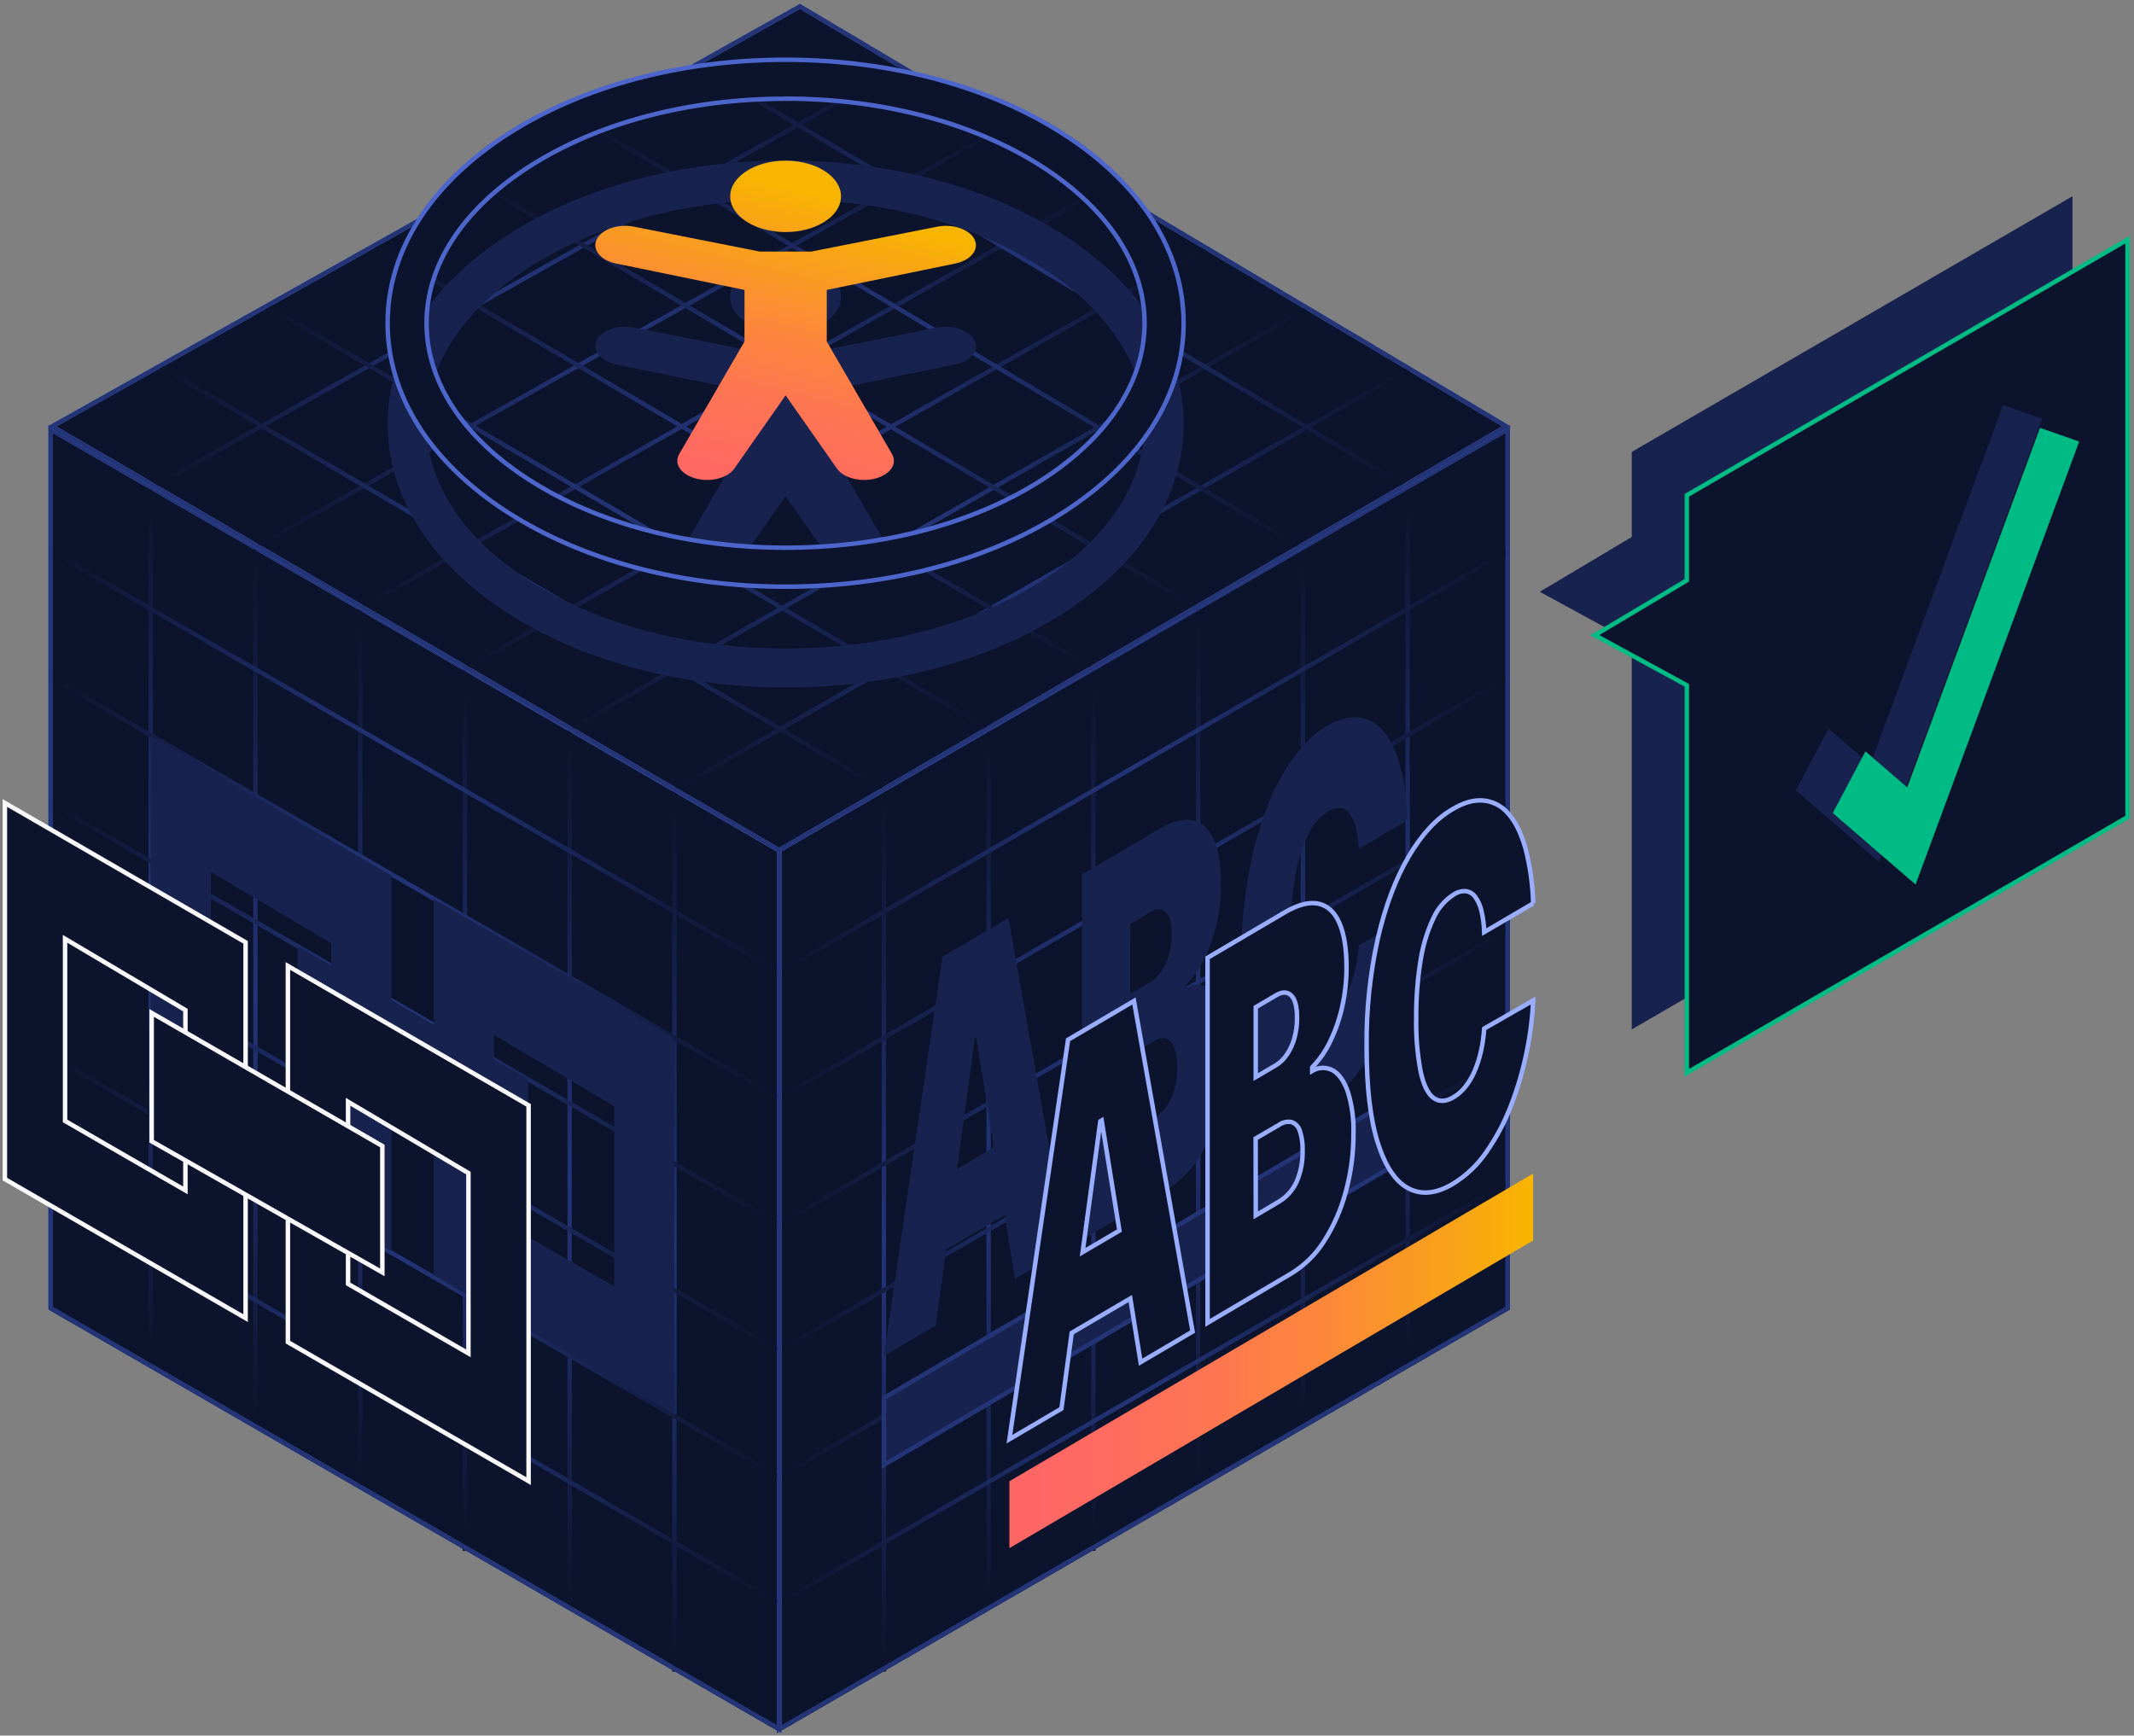 <svg fill="none" height="388" viewBox="0 0 477 388" width="477" xmlns="http://www.w3.org/2000/svg" xmlns:xlink="http://www.w3.org/1999/xlink"><rect x="0" y="0" width="477" height="388" fill="#808080" stroke="none"/><linearGradient id="a"><stop offset="0" stop-color="#0c132c"/><stop offset=".16" stop-color="#151f48"/><stop offset=".37" stop-color="#1f2e6a"/><stop offset=".49" stop-color="#233477"/><stop offset="1" stop-color="#0c132c"/></linearGradient><linearGradient id="b" gradientUnits="userSpaceOnUse" x1="197.947" x2="197.947" xlink:href="#a" y1="373.685" y2="176.585"/><linearGradient id="c" gradientUnits="userSpaceOnUse" x1="221.359" x2="221.359" xlink:href="#a" y1="359.8" y2="162.94"/><linearGradient id="d" gradientUnits="userSpaceOnUse" x1="244.778" x2="244.778" xlink:href="#a" y1="346.702" y2="149.326"/><linearGradient id="e" gradientUnits="userSpaceOnUse" x1="268.189" x2="268.189" xlink:href="#a" y1="332.773" y2="135.913"/><linearGradient id="f" gradientUnits="userSpaceOnUse" x1="291.6" x2="291.6" xlink:href="#a" y1="318.882" y2="122.657"/><linearGradient id="g" gradientUnits="userSpaceOnUse" x1="315.012" x2="315.012" xlink:href="#a" y1="305.349" y2="108.916"/><linearGradient id="h" gradientUnits="userSpaceOnUse" x1="173.975" x2="337.198" xlink:href="#a" y1="217.415" y2="217.415"/><linearGradient id="i" gradientUnits="userSpaceOnUse" x1="173.975" x2="337.198" xlink:href="#a" y1="245.625" y2="245.625"/><linearGradient id="j" gradientUnits="userSpaceOnUse" x1="173.975" x2="337.198" xlink:href="#a" y1="273.834" y2="273.834"/><linearGradient id="k" gradientUnits="userSpaceOnUse" x1="173.975" x2="337.198" xlink:href="#a" y1="302.044" y2="302.044"/><linearGradient id="l" gradientUnits="userSpaceOnUse" x1="173.975" x2="337.198" xlink:href="#a" y1="330.253" y2="330.253"/><linearGradient id="m" gradientUnits="userSpaceOnUse" x1="173.975" x2="337.198" xlink:href="#a" y1="358.466" y2="358.466"/><linearGradient id="n" gradientUnits="userSpaceOnUse" x1="173.983" x2="337.198" xlink:href="#a" y1="386.662" y2="386.662"/><linearGradient id="o" gradientUnits="userSpaceOnUse" x1="151.124" x2="151.124" xlink:href="#a" y1="373.685" y2="176.585"/><linearGradient id="p" gradientUnits="userSpaceOnUse" x1="127.713" x2="127.713" xlink:href="#a" y1="359.8" y2="162.94"/><linearGradient id="q" gradientUnits="userSpaceOnUse" x1="104.302" x2="104.302" xlink:href="#a" y1="346.702" y2="149.326"/><linearGradient id="r" gradientUnits="userSpaceOnUse" x1="80.89" x2="80.89" xlink:href="#a" y1="332.773" y2="135.913"/><linearGradient id="s" gradientUnits="userSpaceOnUse" x1="57.471" x2="57.471" xlink:href="#a" y1="318.882" y2="122.657"/><linearGradient id="t" gradientUnits="userSpaceOnUse" x1="34.06" x2="34.06" xlink:href="#a" y1="305.349" y2="108.916"/><linearGradient id="u" gradientUnits="userSpaceOnUse" x1="11.127" x2="174.349" xlink:href="#a" y1="217.415" y2="217.415"/><linearGradient id="v" gradientUnits="userSpaceOnUse" x1="11.127" x2="174.349" xlink:href="#a" y1="245.625" y2="245.625"/><linearGradient id="w" gradientUnits="userSpaceOnUse" x1="11.127" x2="174.349" xlink:href="#a" y1="273.834" y2="273.834"/><linearGradient id="x" gradientUnits="userSpaceOnUse" x1="11.127" x2="174.349" xlink:href="#a" y1="302.044" y2="302.044"/><linearGradient id="y" gradientUnits="userSpaceOnUse" x1="11.127" x2="174.349" xlink:href="#a" y1="330.253" y2="330.253"/><linearGradient id="z" gradientUnits="userSpaceOnUse" x1="11.127" x2="174.349" xlink:href="#a" y1="358.466" y2="358.466"/><linearGradient id="A" gradientUnits="userSpaceOnUse" x1="11.127" x2="174.349" xlink:href="#a" y1="386.667" y2="386.667"/><linearGradient id="B" gradientUnits="userSpaceOnUse" x1="34.389" x2="201.646" xlink:href="#a" y1="108.781" y2="108.781"/><linearGradient id="C" gradientUnits="userSpaceOnUse" x1="57.314" x2="224.445" xlink:href="#a" y1="122.152" y2="122.152"/><linearGradient id="D" gradientUnits="userSpaceOnUse" x1="80.741" x2="247.214" xlink:href="#a" y1="135.806" y2="135.806"/><linearGradient id="E" gradientUnits="userSpaceOnUse" x1="103.749" x2="269.818" xlink:href="#a" y1="149.57" y2="149.57"/><linearGradient id="F" gradientUnits="userSpaceOnUse" x1="127.16" x2="292.28" xlink:href="#a" y1="163.11" y2="163.11"/><linearGradient id="G" gradientUnits="userSpaceOnUse" x1="150.571" x2="315.161" xlink:href="#a" y1="176.647" y2="176.647"/><linearGradient id="H" gradientUnits="userSpaceOnUse" x1="155.451" x2="314.19" xlink:href="#a" y1="108.653" y2="108.653"/><linearGradient id="I" gradientUnits="userSpaceOnUse" x1="131.449" x2="290.382" xlink:href="#a" y1="122.162" y2="122.162"/><linearGradient id="J" gradientUnits="userSpaceOnUse" x1="107.447" x2="267.995" xlink:href="#a" y1="136.046" y2="136.046"/><linearGradient id="K" gradientUnits="userSpaceOnUse" x1="83.453" x2="244.583" xlink:href="#a" y1="149.574" y2="149.574"/><linearGradient id="L" gradientUnits="userSpaceOnUse" x1="59.451" x2="221.172" xlink:href="#a" y1="163.118" y2="163.118"/><linearGradient id="M" gradientUnits="userSpaceOnUse" x1="35.45" x2="197.76" xlink:href="#a" y1="176.653" y2="176.653"/><linearGradient id="N"><stop offset="0" stop-color="#f66"/><stop offset=".17" stop-color="#ff6a61"/><stop offset=".39" stop-color="#fe7651"/><stop offset=".62" stop-color="#fc8a38"/><stop offset=".87" stop-color="#f9a515"/><stop offset="1" stop-color="#f8b500"/></linearGradient><linearGradient id="O" gradientUnits="userSpaceOnUse" x1="197.032" x2="214.714" xlink:href="#N" y1="123.915" y2="53.597"/><linearGradient id="P" gradientUnits="userSpaceOnUse" x1="190.77" x2="207.24" xlink:href="#N" y1="118.955" y2="48.682"/><linearGradient id="Q" gradientUnits="userSpaceOnUse" x1="225.625" x2="342.69" xlink:href="#N" y1="338.619" y2="338.619"/><linearGradient id="R" gradientUnits="userSpaceOnUse" x1="225.625" x2="342.69" xlink:href="#N" y1="346.092" y2="346.092"/><path d="m174.162 190.073v196.486l23.412-13.533 23.411-13.532 23.412-13.54 23.411-13.532 23.419-13.54 23.411-13.533 22.38-12.911v-196.486l-69.21 39.984-23.411 13.532-23.412 13.54-23.411 13.532z" fill="#0c132c" stroke="#233477"/><g stroke-width=".98"><path d="m197.574 176.585v.614 27.237 28.216 28.21 28.202 28.217 28.202 28.202" stroke="url(#b)"/><path d="m220.985 162.94v.374 27.237 28.21 28.209 28.21 28.209 28.202 28.209" stroke="url(#c)"/><path d="m244.396 149.326v.89 27.237 28.209 28.21 28.209 28.209 28.202 28.21" stroke="url(#d)"/><path d="m267.815 135.913v.374 27.237 28.209 28.21 28.209 28.21 28.202 28.209" stroke="url(#e)"/><path d="m291.227 122.657v26.976 28.209 28.209 28.21 28.209 28.202 28.21" stroke="url(#f)"/><path d="m314.638 108.916v27.184 28.21 28.209 28.209 28.21 28.202 28.209" stroke="url(#g)"/><path d="m337.018 123.188-162.856 94.122" stroke="url(#h)"/><path d="m337.018 151.398-162.856 94.121" stroke="url(#i)"/><path d="m337.018 179.607-162.856 94.122" stroke="url(#j)"/><path d="m337.018 207.817-162.856 94.121" stroke="url(#k)"/><path d="m337.018 236.026-162.856 94.121" stroke="url(#l)"/><path d="m337.018 264.228-162.856 94.129" stroke="url(#m)"/><path d="m337.018 292.438-22.38 12.911-23.411 13.532-23.419 13.54-23.411 13.533-23.412 13.54-23.411 13.532-23.412 13.533" stroke="url(#n)"/></g><path clip-rule="evenodd" d="m174.162 190.073v196.486l23.412-13.533 23.411-13.532 23.412-13.54 23.411-13.532 23.419-13.54 23.411-13.533 22.38-12.911v-196.486l-69.21 39.984-23.411 13.532-23.412 13.54-23.411 13.532z" fill-rule="evenodd" stroke="#233477"/><path d="m174.162 190.073v196.486l-23.411-13.533-23.412-13.532-23.411-13.54-23.412-13.532-23.419-13.54-23.411-13.533-22.373-12.911v-196.486l69.203 39.984 23.412 13.532 23.411 13.54 23.412 13.532z" fill="#0c132c" stroke="#4d66cb"/><path d="m150.751 373.685v-28.202-28.202-28.217-28.202-28.21-28.216-27.237-.614" fill="#0c132c"/><path d="m150.751 373.685v-28.202-28.202-28.217-28.202-28.21-28.216-27.237-.614" stroke="url(#o)" stroke-width=".98"/><path d="m127.339 359.8v-28.209-28.202-28.209-28.21-28.209-28.21-27.237-.374" fill="#0c132c"/><path d="m127.339 359.8v-28.209-28.202-28.209-28.21-28.209-28.21-27.237-.374" stroke="url(#p)" stroke-width=".98"/><path d="m103.928 346.702v-28.21-28.202-28.209-28.209-28.21-28.209-27.237-.89" fill="#0c132c"/><path d="m103.928 346.702v-28.21-28.202-28.209-28.209-28.21-28.209-27.237-.89" stroke="url(#q)" stroke-width=".98"/><path d="m80.516 332.773v-28.209-28.202-28.21-28.209-28.21-28.209-27.237-.374" fill="#0c132c"/><path d="m80.516 332.773v-28.209-28.202-28.21-28.209-28.21-28.209-27.237-.374" stroke="url(#r)" stroke-width=".98"/><path d="m57.098 318.882v-28.21-28.202-28.209-28.21-28.209-28.209-26.976" fill="#0c132c"/><path d="m57.098 318.882v-28.21-28.202-28.209-28.21-28.209-28.209-26.976" stroke="url(#s)" stroke-width=".98"/><path d="m33.686 305.349v-28.209-28.202-28.21-28.209-28.209-28.21-27.184" fill="#0c132c"/><path d="m33.686 305.349v-28.209-28.202-28.21-28.209-28.209-28.21-27.184" stroke="url(#t)" stroke-width=".98"/><path d="m11.313 123.188 162.857 94.122z" fill="#0c132c"/><path d="m11.313 123.188 162.857 94.122" stroke="url(#u)" stroke-width=".98"/><path d="m11.313 151.398 162.857 94.121z" fill="#0c132c"/><path d="m11.313 151.398 162.857 94.121" stroke="url(#v)" stroke-width=".98"/><path d="m11.313 179.607 162.857 94.122z" fill="#0c132c"/><path d="m11.313 179.607 162.857 94.122" stroke="url(#w)" stroke-width=".98"/><path d="m11.313 207.817 162.857 94.121z" fill="#0c132c"/><path d="m11.313 207.817 162.857 94.121" stroke="url(#x)" stroke-width=".98"/><path d="m11.313 236.026 162.857 94.121z" fill="#0c132c"/><path d="m11.313 236.026 162.857 94.121" stroke="url(#y)" stroke-width=".98"/><path d="m11.313 264.228 162.857 94.129z" fill="#0c132c"/><path d="m11.313 264.228 162.857 94.129" stroke="url(#z)" stroke-width=".98"/><path d="m174.162 386.559-23.411-13.533-23.412-13.532-23.411-13.54-23.412-13.533-23.419-13.54-23.411-13.532-22.373-12.911" fill="#0c132c"/><path d="m174.162 386.559-23.411-13.533-23.412-13.532-23.411-13.54-23.412-13.533-23.419-13.54-23.411-13.532-22.373-12.911" stroke="url(#A)" stroke-width=".98"/><path clip-rule="evenodd" d="m174.162 190.073v196.486l-23.411-13.533-23.412-13.532-23.411-13.54-23.412-13.532-23.419-13.54-23.411-13.533-22.373-12.911v-196.486l69.203 39.984 23.412 13.532 23.411 13.54 23.412 13.532z" fill-rule="evenodd" stroke="#233477"/><path d="m178.81 1.419-167.168 93.897 162.52 94.757 162.543-94.772z" fill="#0c132c" stroke="#4d66cb" stroke-width=".98"/><path d="m201.467 14.937-.523.292-166.376 93.448" stroke="url(#B)" stroke-width=".98"/><path d="m224.266 28.379-.322.179-166.45 93.492" stroke="url(#C)" stroke-width=".98"/><path d="m247.042 41.837-.762.426-165.36 93.448" stroke="url(#D)" stroke-width=".98"/><path d="m269.639 55.392-.322.179-165.389 93.897" stroke="url(#E)" stroke-width=".98"/><path d="m292.101 69.021-164.762 93.987" stroke="url(#F)" stroke-width=".98"/><path d="m314.982 82.412-164.231 94.128" stroke="url(#G)" stroke-width=".98"/><path d="m314.003 108.542-158.365-94.107z" fill="#0c132c"/><path d="m314.003 108.542-158.365-94.107" stroke="url(#H)" stroke-width=".98"/><path d="m290.196 122.051-158.56-94.136z" fill="#0c132c"/><path d="m290.196 122.051-158.56-94.136" stroke="url(#I)" stroke-width=".98"/><path d="m267.808 135.935-160.174-94.54z" fill="#0c132c"/><path d="m267.808 135.935-160.174-94.54" stroke="url(#J)" stroke-width=".98"/><path d="m244.396 149.468-160.756-94.593z" fill="#0c132c"/><path d="m244.397 149.468-160.757-94.593" stroke="url(#K)" stroke-width=".98"/><path d="m220.985 163.008-161.347-94.66z" fill="#0c132c"/><path d="m220.985 163.008-161.347-94.66" stroke="url(#L)" stroke-width=".98"/><path d="m197.574 176.54-161.938-94.712z" fill="#0c132c"/><path d="m197.574 176.54-161.938-94.712" stroke="url(#M)" stroke-width=".98"/><path clip-rule="evenodd" d="m178.81 1.419-167.168 93.897 162.52 94.757 162.543-94.772z" fill-rule="evenodd" stroke="#233477" stroke-width=".98"/><path clip-rule="evenodd" d="m113.411 137.02c16.678 10.75 38.767 16.667 62.193 16.667 23.442 0 45.508-5.917 62.187-16.667 17.299-11.101 26.781-26.137 26.781-42.235 0-16.098-9.512-31.097-26.781-42.228-16.671-10.75-38.76-16.667-62.187-16.667-23.426 0-45.515 5.917-62.193 16.667-17.27 11.131-26.774 26.122-26.774 42.228 0 16.105 9.505 31.104 26.774 42.235zm4.715-77.132c15.288-9.86 35.703-15.283 57.478-15.283s42.19 5.423 57.449 15.283c14.691 9.463 22.784 21.858 22.784 34.897 0 13.038-8.063 25.434-22.754 34.904-15.289 9.86-35.704 15.283-57.479 15.283s-42.19-5.423-57.478-15.283c-14.691-9.47-22.784-21.873-22.784-34.904 0-13.031 8.093-25.427 22.784-34.897z" fill="#17224f" fill-rule="evenodd"/><path d="m217.839 76.083c-1.091-2.244-4.835-3.546-8.362-2.85l-28.134 5.558h-11.485l-28.127-5.558c-3.534-.696-7.27.576-8.361 2.85s.881 4.698 4.416 5.408l28.627 5.88v11.535l-14.541 25.068c-1.301 2.11.172 4.488 3.347 5.461 3.363 1.025 7.376.075 8.908-2.117l11.477-16.36 11.486 16.36c1.532 2.192 5.537 3.142 8.907 2.117 3.176-.965 4.64-3.351 3.348-5.461l-14.542-25.068v-11.535l28.627-5.88c3.55-.711 5.508-3.127 4.409-5.408z" fill="#17224f"/><ellipse cx="175.604" cy="66.456" fill="#17224f" rx="12.382" ry="7.982"/><path clip-rule="evenodd" d="m238.523 279.085-11.635 6.829-2.316-14.265-13.092 7.69-2.294 16.966-11.635 6.837 13.129-89.274 14.736-8.655zm-20.632-47.031-3.953 29.264 8.22-4.832-3.953-24.612z" fill="#17224f" fill-rule="evenodd"/><path clip-rule="evenodd" d="m241.856 277.125v-81.636l17.187-10.114c3.024-1.781 5.567-2.439 7.629-1.975 2.063.464 3.622 1.912 4.678 4.346 1.056 2.439 1.582 5.73 1.577 9.875.004 2.948-.317 5.889-.957 8.767-.582 2.698-1.482 5.317-2.683 7.802-1.017 2.147-2.377 4.113-4.027 5.82v.793c1.42-.866 3.197-.898 4.648-.082 1.395.813 2.508 2.406 3.34 4.78.928 3.019 1.357 6.17 1.27 9.328.013 4.36-.558 8.703-1.696 12.912-1.031 3.906-2.657 7.63-4.82 11.041-1.879 3.007-4.439 5.528-7.472 7.361zm10.783-54.946 4.423-2.603c1.002-.605 1.859-1.422 2.511-2.394.764-1.111 1.337-2.342 1.696-3.643.424-1.496.631-3.045.613-4.6 0-2.529-.441-4.197-1.315-5.027-.874-.831-1.995-.838-3.34-.053l-4.573 2.693zm5.044 27.926-5.044 2.992v-17.213l5.193-3.09c.816-.588 1.838-.813 2.825-.62.876.333 1.546 1.058 1.808 1.959.488 1.444.706 2.966.643 4.489.069 2.403-.396 4.792-1.36 6.994-.86 1.881-2.28 3.448-4.065 4.489z" fill="#17224f" fill-rule="evenodd"/><path d="m314.638 183.355-10.932 6.426c-.046-1.583-.252-3.156-.613-4.698-.238-1.122-.698-2.185-1.352-3.127-.483-.711-1.237-1.193-2.085-1.331-.982-.074-1.96.19-2.772.748-2.028 1.312-3.624 3.193-4.589 5.408-1.389 3.001-2.343 6.185-2.832 9.456-.671 4.205-.991 8.459-.956 12.717-.087 4.013.241 8.024.979 11.969.652 2.992 1.599 4.959 2.839 5.902 1.241.943 2.735.908 4.484-.105 1.031-.608 1.938-1.405 2.675-2.349.837-1.054 1.528-2.216 2.055-3.456.615-1.419 1.093-2.895 1.427-4.406.381-1.696.631-3.419.747-5.154l10.933-6.269c-.167 3.815-.641 7.61-1.42 11.348-.816 4.063-1.973 8.05-3.46 11.917-1.406 3.723-3.266 7.258-5.537 10.525-2.005 2.938-4.617 5.41-7.659 7.249-3.647 2.139-6.912 2.451-9.797.935-2.884-1.516-5.166-4.905-6.845-10.166-1.673-5.256-2.51-12.4-2.51-21.432-.092-8.23.766-16.443 2.555-24.477 1.714-7.236 4.015-13.303 6.905-18.2 2.889-4.897 6.127-8.388 9.714-10.473 2.511-1.496 4.82-2.124 6.92-1.952 2.158.198 4.151 1.241 5.544 2.902 1.589 1.761 2.87 4.321 3.841 7.683 1.065 4.054 1.649 8.219 1.741 12.41z" fill="#17224f"/><path d="m197.574 320.011 117.064-68.777z" fill="#17224f"/><path d="m197.574 320.011 117.064-68.777" stroke="#233477"/><path d="m314.638 258.715-117.064 68.777v-14.962l117.064-68.776z" fill="#17224f" stroke="#233477"/><path clip-rule="evenodd" d="m33.694 248.661 53.802 31.074v-84.014l-53.802-31.15zm40.352 2.521-26.901-15.53v-40.717l26.901 15.941z" fill="#17224f" fill-rule="evenodd"/><path clip-rule="evenodd" d="m96.949 285.091 53.802 31.082v-84.022l-53.802-31.142zm40.351 2.521-26.901-15.529v-40.717l26.901 15.941z" fill="#17224f" fill-rule="evenodd"/><path d="m66.505 211.505v28.688l51.56 29.316v-28.254" fill="#17224f"/><path clip-rule="evenodd" d="m113.411 114.481c16.678 10.75 38.767 16.674 62.193 16.674 23.442 0 45.508-5.947 62.187-16.697 17.299-11.131 26.781-26.107 26.781-42.205s-9.512-31.097-26.781-42.228c-16.671-10.75-38.76-16.667-62.187-16.667-23.426 0-45.515 5.917-62.193 16.667-17.27 11.131-26.774 26.13-26.774 42.228s9.505 31.097 26.774 42.228zm4.715-77.133c15.288-9.852 35.703-15.275 57.478-15.275v-.022c21.775 0 42.19 5.423 57.449 15.275 14.691 9.47 22.784 21.866 22.784 34.905s-8.063 25.434-22.754 34.927c-15.289 9.852-35.704 15.283-57.479 15.283s-42.19-5.431-57.478-15.283c-14.691-9.47-22.784-21.865-22.784-34.904 0-13.039 8.093-25.434 22.784-34.904z" fill="#0c132c" fill-rule="evenodd"/><path d="m113.411 114.481-.271.42zm124.38-.023-.271-.42zm0-84.433-.271.42v0zm-124.38 0-.271-.42zm62.193-7.952v.5h.5v-.5zm-57.478 15.275-.271-.42zm57.478-15.298v-.5h-.5v.5zm57.449 15.275-.271.42v0zm.03 69.831.271.421v-.001zm-114.957 0-.271.421zm57.478 23.498c-23.347 0-45.338-5.906-61.923-16.594l-.541.84c16.773 10.811 38.96 16.754 62.464 16.754zm61.916-16.617c-16.585 10.689-38.553 16.617-61.916 16.617v1c23.521 0 45.685-5.966 62.458-16.776zm26.552-41.785c0 15.881-9.351 30.717-26.552 41.785l.541.841c17.398-11.195 27.011-26.311 27.011-42.626zm-26.552-41.808c17.171 11.068 26.552 25.927 26.552 41.808h1c0-16.315-9.643-31.454-27.01-42.648zm-61.916-16.587c23.348 0 45.339 5.898 61.916 16.587l.542-.84c-16.766-10.811-38.953-16.747-62.458-16.747zm-61.923 16.587c16.585-10.689 38.575-16.587 61.923-16.587v-1c-23.504 0-45.691 5.936-62.464 16.747zm-26.544 41.808c0-15.881 9.374-30.74 26.544-41.808l-.541-.841c-17.368 11.194-27.003 26.333-27.003 42.648zm26.544 41.808c-17.17-11.068-26.544-25.927-26.544-41.808h-1c0 16.315 9.636 31.454 27.003 42.648zm61.923-92.488c-21.851 0-42.365 5.442-57.749 15.355l.542.841c15.193-9.79 35.509-15.196 57.207-15.196zm-.5.478v.022h1v-.022zm58.22 14.855c-15.354-9.914-35.868-15.355-57.72-15.355v1c21.699 0 42.015 5.405 57.178 15.195zm23.013 35.325c0-13.264-8.233-25.797-23.013-35.325l-.542.841c14.603 9.413 22.555 21.671 22.555 34.484zm-22.983 35.347c14.78-9.55 22.983-22.083 22.983-35.347h-1c0 12.814-7.923 25.072-22.525 34.507zm-57.75 15.363c21.852 0 42.366-5.449 57.75-15.362l-.542-.841c-15.193 9.791-35.51 15.203-57.208 15.203zm-57.749-15.362c15.384 9.913 35.897 15.362 57.749 15.362v-1c-21.698 0-42.014-5.412-57.207-15.203zm-23.013-35.325c0 13.264 8.233 25.797 23.013 35.325l.542-.841c-14.603-9.413-22.555-21.671-22.555-34.484zm23.013-35.325c-14.78 9.528-23.013 22.061-23.013 35.325h1c0-12.813 7.952-25.071 22.555-34.484z" fill="#4d66cb"/><path d="m217.839 53.529c-1.091-2.244-4.835-3.553-8.362-2.85l-28.134 5.558h-11.485l-28.127-5.558c-3.534-.703-7.27.576-8.361 2.85s.881 4.698 4.416 5.401l28.627 5.88v11.543l-14.541 25.068c-1.301 2.102.172 4.488 3.347 5.461 3.363 1.025 7.376.067 8.908-2.117l11.477-16.383 11.486 16.383c1.532 2.184 5.537 3.142 8.907 2.117 3.176-.965 4.64-3.359 3.348-5.461l-14.542-25.068v-11.543l28.627-5.88c3.55-.703 5.508-3.127 4.409-5.401z" fill="url(#O)"/><ellipse cx="175.604" cy="43.894" fill="url(#P)" rx="12.382" ry="7.982"/><path clip-rule="evenodd" d="m1.091 263.6 53.802 31.074v-84.015l-53.802-31.149zm40.352 2.521-26.901-15.53v-40.717l26.901 15.941z" fill="#0c132c" fill-rule="evenodd"/><path d="m54.893 294.674-.25.433.75.433v-.866zm-53.802-31.074h-.5v.288l.25.145zm53.802-52.941h.5v-.288l-.249-.144zm-53.802-31.149.251-.433-.751-.434v.867zm13.451 71.081h-.5v.289l.25.144zm26.901 15.53-.25.433.75.433v-.866zm-26.901-56.247.255-.43-.755-.448v.878zm26.901 15.941h.5v-.285l-.245-.145zm13.701 68.426-53.802-31.074-.5.866 53.802 31.074zm-.75-83.582v84.015h1v-84.015zm-53.553-30.716 53.802 31.149.501-.865-53.802-31.15zm.751 83.657v-84.09h-1v84.09zm12.701-12.576 26.901 15.53.5-.866-26.901-15.53zm-.25-41.15v40.717h1v-40.717zm27.656 15.511-26.901-15.941-.51.86 26.901 15.941zm.245 40.736v-40.306h-1v40.306z" fill="#f9f9fb"/><path clip-rule="evenodd" d="m64.353 300.038 53.803 31.074v-84.014l-53.803-31.15zm40.352 2.513-26.901-15.529v-40.717l26.901 15.941z" fill="#0c132c" fill-rule="evenodd"/><path d="m118.156 331.112-.25.433.75.434v-.867zm-53.803-31.074h-.5v.288l.25.145zm53.803-52.94h.5v-.289l-.25-.144zm-53.803-31.15.251-.432-.75-.435v.867zm13.45 71.074h-.5v.288l.25.145zm26.901 15.529-.25.433.75.433v-.866zm-26.901-56.246.255-.431-.755-.447v.878zm26.901 15.941h.5v-.285l-.245-.145zm13.701 68.433-53.803-31.074-.5.866 53.803 31.074zm-.75-83.581v84.014h1v-84.014zm-53.553-30.717 53.802 31.149.501-.865-53.802-31.149zm.75 83.657v-84.09h-1v84.09zm12.701-12.583 26.901 15.529.5-.866-26.901-15.529zm-.25-41.15v40.717h1v-40.717zm27.656 15.511-26.901-15.942-.51.861 26.901 15.941zm.245 40.735v-40.305h-1v40.305z" fill="#f9f9fb"/><path d="m85.463 256.194v28.254l-51.56-29.316v-28.689z" fill="#0c132c" stroke="#f9f9fb"/><path clip-rule="evenodd" d="m266.575 297.681-11.627 6.838-2.294-14.236-13.1 7.69-2.294 16.929-11.627 6.837 13.107-89.303 14.728-8.663zm-20.624-47.015-3.961 29.264 8.228-4.833-3.961-24.611z" fill="#0c132c" fill-rule="evenodd"/><path d="m254.948 304.519-.494.079.116.723.631-.371zm11.627-6.838.253.431.3-.176-.061-.342zm-13.921-7.398.493-.079-.116-.722-.631.37zm-13.1 7.69-.253-.431-.21.123-.032.241zm-2.294 16.929.254.431.209-.123.033-.241zm-11.627 6.837-.495-.072-.151 1.032.899-.529zm13.107-89.303-.254-.431-.206.121-.035.237zm14.728-8.663.492-.087-.125-.709-.62.365zm-11.478 56.157-.495-.067-.138 1.019.887-.521zm3.961-29.264-.253-.432-.21.123-.033.242zm4.267 24.431.253.432.294-.174-.054-.337zm-3.961-24.611.494-.079-.116-.722-.631.37zm8.944 54.464 11.627-6.838-.507-.862-11.627 6.838zm-3.041-14.587 2.294 14.235.987-.159-2.294-14.235zm-12.353 8.041 13.1-7.69-.507-.862-13.099 7.69zm-2.051 16.565 2.294-16.929-.991-.134-2.294 16.929zm-11.87 7.201 11.628-6.837-.507-.862-11.628 6.837zm12.359-89.807-13.107 89.304.99.145 13.106-89.304zm14.97-9.021-14.729 8.663.507.861 14.729-8.662zm13.852 74.252-13.107-73.908-.984.174 13.107 73.909zm-24.581-17.597 3.96-29.264-.991-.134-3.96 29.264zm7.478-5.331-8.227 4.833.507.862 8.227-4.832zm-4.201-24.1 3.961 24.611.987-.159-3.96-24.611zm.441.531.306-.179-.506-.863-.306.179z" fill="#99aeff"/><path clip-rule="evenodd" d="m269.915 295.729v-81.613l17.187-10.114c3.019-1.781 5.562-2.439 7.629-1.975 2.068.464 3.625 1.912 4.671 4.346 1.051 2.439 1.576 5.73 1.576 9.874.005 2.949-.316 5.889-.956 8.768-.588 2.69-1.491 5.301-2.69 7.78-1.014 2.146-2.375 4.11-4.028 5.812v.8c1.422-.868 3.201-.902 4.656-.089 1.389.813 2.5 2.406 3.332 4.78.918 3.021 1.337 6.172 1.241 9.328.012 4.361-.558 8.703-1.696 12.912-1.029 3.907-2.654 7.632-4.82 11.041-1.875 3.011-4.436 5.533-7.473 7.361zm10.776-54.945 4.423-2.596c.996-.604 1.847-1.419 2.496-2.386.763-1.115 1.336-2.349 1.696-3.651.424-1.496.631-3.045.613-4.6 0-2.519-.438-4.194-1.315-5.027s-1.988-.851-3.333-.053l-4.58 2.693zm5.044 27.925-5.044 2.992-.023-17.183 5.231-3.052c.813-.588 1.833-.813 2.817-.621.861.32 1.528 1.017 1.808 1.893.483 1.445.698 2.966.636 4.488.068 2.403-.394 4.791-1.353 6.995-.862 1.881-2.285 3.448-4.072 4.488z" fill="#0c132c" fill-rule="evenodd"/><path d="m269.915 214.116-.253-.431-.247.145v.286zm0 81.613h-.5v.876l.754-.445zm17.187-91.727.254.431v-.001zm7.629-1.975.11-.488zm4.671 4.346-.46.198h.001zm1.576 9.874h-.5v.001zm-.956 8.768-.488-.109v.002zm-2.69 7.78-.45-.218-.002.004zm-4.028 5.812-.358-.348-.142.145v.203zm0 .8h-.5v.892l.761-.465zm4.656-.089.252-.432-.009-.005zm3.332 4.78.479-.145-.003-.011-.004-.01zm1.241 9.328-.5-.015v.008.009zm-1.696 12.912-.483-.131-.001.003zm-4.82 11.041-.422-.268-.003.004zm-7.473 7.361.254.431.004-.003zm-3.43-46.552.253.431.007-.003zm-4.423 2.596h-.5v.873l.753-.442zm6.919-4.982-.413-.282-.002.003zm1.696-3.651-.481-.136v.003zm.613-4.6h-.5v.005zm-1.315-5.027.344-.363zm-3.333-.053.254.431.001-.001zm-4.58 2.693-.254-.431-.246.145v.286zm0 46.537-.5.001.001.877.754-.448zm5.044-2.992-.252-.432-.004.002zm-5.067-14.191-.252-.432-.248.145v.288zm5.231-3.052.252.432.021-.012.02-.015zm2.817-.621.174-.468-.038-.015-.04-.007zm1.808 1.893-.476.152.002.006zm.636 4.488-.5-.02-.001.017.001.018zm-1.353 6.995.455.208.003-.009zm-20.392-50.105v81.613h1v-81.613zm17.433-10.545-17.186 10.114.507.861 17.187-10.113zm7.993-2.032c-2.251-.505-4.932.227-7.993 2.032l.508.861c2.977-1.755 5.382-2.34 7.266-1.917zm5.02 4.637c-1.092-2.54-2.757-4.129-5.02-4.637l-.219.976c1.872.42 3.32 1.728 4.32 4.056zm1.617 10.071c0-4.178-.528-7.546-1.617-10.072l-.918.396c1.013 2.351 1.535 5.566 1.535 9.676zm-.968 8.876c.648-2.914.973-5.891.968-8.876l-1 .001c.005 2.912-.312 5.816-.944 8.658zm-2.728 7.889c1.216-2.513 2.132-5.162 2.728-7.89l-.976-.214c-.58 2.652-1.47 5.226-2.652 7.669zm-4.119 5.943c1.691-1.741 3.084-3.751 4.121-5.947l-.904-.427c-.99 2.097-2.32 4.015-3.934 5.678zm.141.452v-.8h-1v.8zm4.399-.526c-1.612-.901-3.583-.863-5.159.1l.521.853c1.268-.774 2.854-.804 4.151-.08zm3.561 5.051c-.85-2.426-2.016-4.147-3.552-5.046l-.505.863c1.244.728 2.3 2.193 3.113 4.514zm1.269 9.509c.097-3.21-.329-6.415-1.262-9.488l-.957.29c.901 2.969 1.313 6.066 1.219 9.168zm-1.714 13.027c1.15-4.252 1.726-8.638 1.714-13.043l-1 .003c.012 4.315-.553 8.613-1.679 12.779zm-4.88 11.179c2.193-3.453 3.84-7.225 4.881-11.182l-.967-.255c-1.015 3.858-2.62 7.535-4.758 10.901zm-7.637 7.521c3.105-1.868 5.723-4.447 7.639-7.525l-.849-.528c-1.833 2.943-4.336 5.41-7.306 7.197zm-18.633 10.992 18.629-10.989-.508-.862-18.629 10.989zm14.692-58.403-4.423 2.596.506.862 4.423-2.596zm2.334-2.234c-.609.908-1.407 1.671-2.34 2.238l.519.855c1.057-.643 1.962-1.508 2.651-2.536zm1.63-3.505c-.346 1.249-.896 2.432-1.628 3.502l.826.564c.793-1.16 1.39-2.444 1.765-3.799zm.594-4.462c.017 1.507-.183 3.009-.594 4.459l.962.273c.438-1.543.65-3.14.632-4.743zm-1.159-4.67c.347.331.641.861.847 1.646.204.782.312 1.785.312 3.019h1c0-1.285-.111-2.379-.345-3.272-.233-.891-.597-1.615-1.126-2.118zm-2.734.015c.624-.37 1.147-.522 1.579-.515.419.007.798.162 1.155.5l.688-.725c-.52-.494-1.134-.764-1.827-.775-.678-.011-1.384.228-2.105.655zm-4.582 2.694 4.581-2.693-.507-.862-4.581 2.693zm.247 15.189v-15.62h-1v15.62zm-.245 31.347 5.044-2.992-.511-.86-5.044 2.992zm-.778-17.612.023 17.183 1-.001-.023-17.183zm5.479-3.485-5.231 3.052.504.864 5.231-3.052zm3.165-.679c-1.121-.219-2.281.037-3.206.706l.586.81c.701-.507 1.58-.701 2.428-.535zm2.189 2.23c-.328-1.021-1.106-1.836-2.111-2.208l-.348.937c.717.266 1.273.847 1.506 1.576zm.658 4.662c.065-1.583-.159-3.165-.66-4.667l-.949.316c.463 1.388.67 2.848.61 4.31zm-1.394 7.173c.989-2.271 1.465-4.732 1.394-7.208l-.999.029c.066 2.329-.381 4.644-1.311 6.78zm-4.279 4.721c1.877-1.091 3.37-2.737 4.276-4.712l-.909-.417c-.82 1.787-2.172 3.277-3.87 4.265z" fill="#99aeff"/><path d="m342.698 201.959-10.94 6.419c-.043-1.583-.248-3.157-.613-4.698-.239-1.122-.698-2.185-1.352-3.127-.484-.709-1.238-1.188-2.085-1.324-.983-.075-1.961.189-2.773.748-2.025 1.314-3.621 3.195-4.588 5.409-1.386 2.994-2.34 6.17-2.832 9.433-.672 4.205-.992 8.458-.956 12.717-.087 4.012.241 8.023.979 11.969.647 2.992 1.594 4.959 2.839 5.902 1.246.942 2.74.91 4.484-.097 1.024-.617 1.93-1.413 2.675-2.349.832-1.061 1.523-2.225 2.055-3.464.608-1.419 1.084-2.891 1.42-4.398.384-1.699.634-3.425.747-5.162l10.94-6.269c-.169 3.822-.644 7.625-1.42 11.371-.816 4.062-1.973 8.049-3.46 11.916-1.405 3.724-3.265 7.259-5.537 10.526-1.999 2.942-4.612 5.416-7.659 7.248-3.642 2.14-6.908 2.451-9.797.935s-5.171-4.902-6.845-10.158c-1.674-5.267-2.511-12.413-2.511-21.44-.091-8.23.766-16.443 2.556-24.476 1.709-7.232 4.01-13.298 6.905-18.201 2.894-4.902 6.132-8.393 9.714-10.473 2.491-1.496 4.8-2.149 6.927-1.959 2.158.197 4.151 1.241 5.545 2.902 1.584 1.758 2.869 4.324 3.833 7.683 1.064 4.057 1.651 8.224 1.749 12.417z" fill="#0c132c" stroke="#99aeff"/><path d="m225.625 338.615 117.065-68.784z" fill="url(#Q)"/><path d="m342.69 277.312-117.065 68.784v-14.961l117.065-68.784z" fill="url(#R)"/><path d="m463.252 43.872v129.1l-98.51 57.152v-86.618l-20.565-11.213 20.565-12.254v-19.015z" fill="#17224f"/><path d="m475.559 53.566v129.101l-98.51 57.152v-86.618l-20.565-11.214 20.565-12.253v-19.016z" fill="#0c132c" stroke="#00bc84"/><path d="m419.919 192.639-18.51-15.986 7.308-13.787 9.326 8.056 29.681-80.379 8.765 3.06z" fill="#17224f"/><path d="m428.176 197.74-18.509-15.986 7.308-13.787 9.333 8.057 29.681-80.372 8.757 3.06z" fill="#00bc84"/></svg>